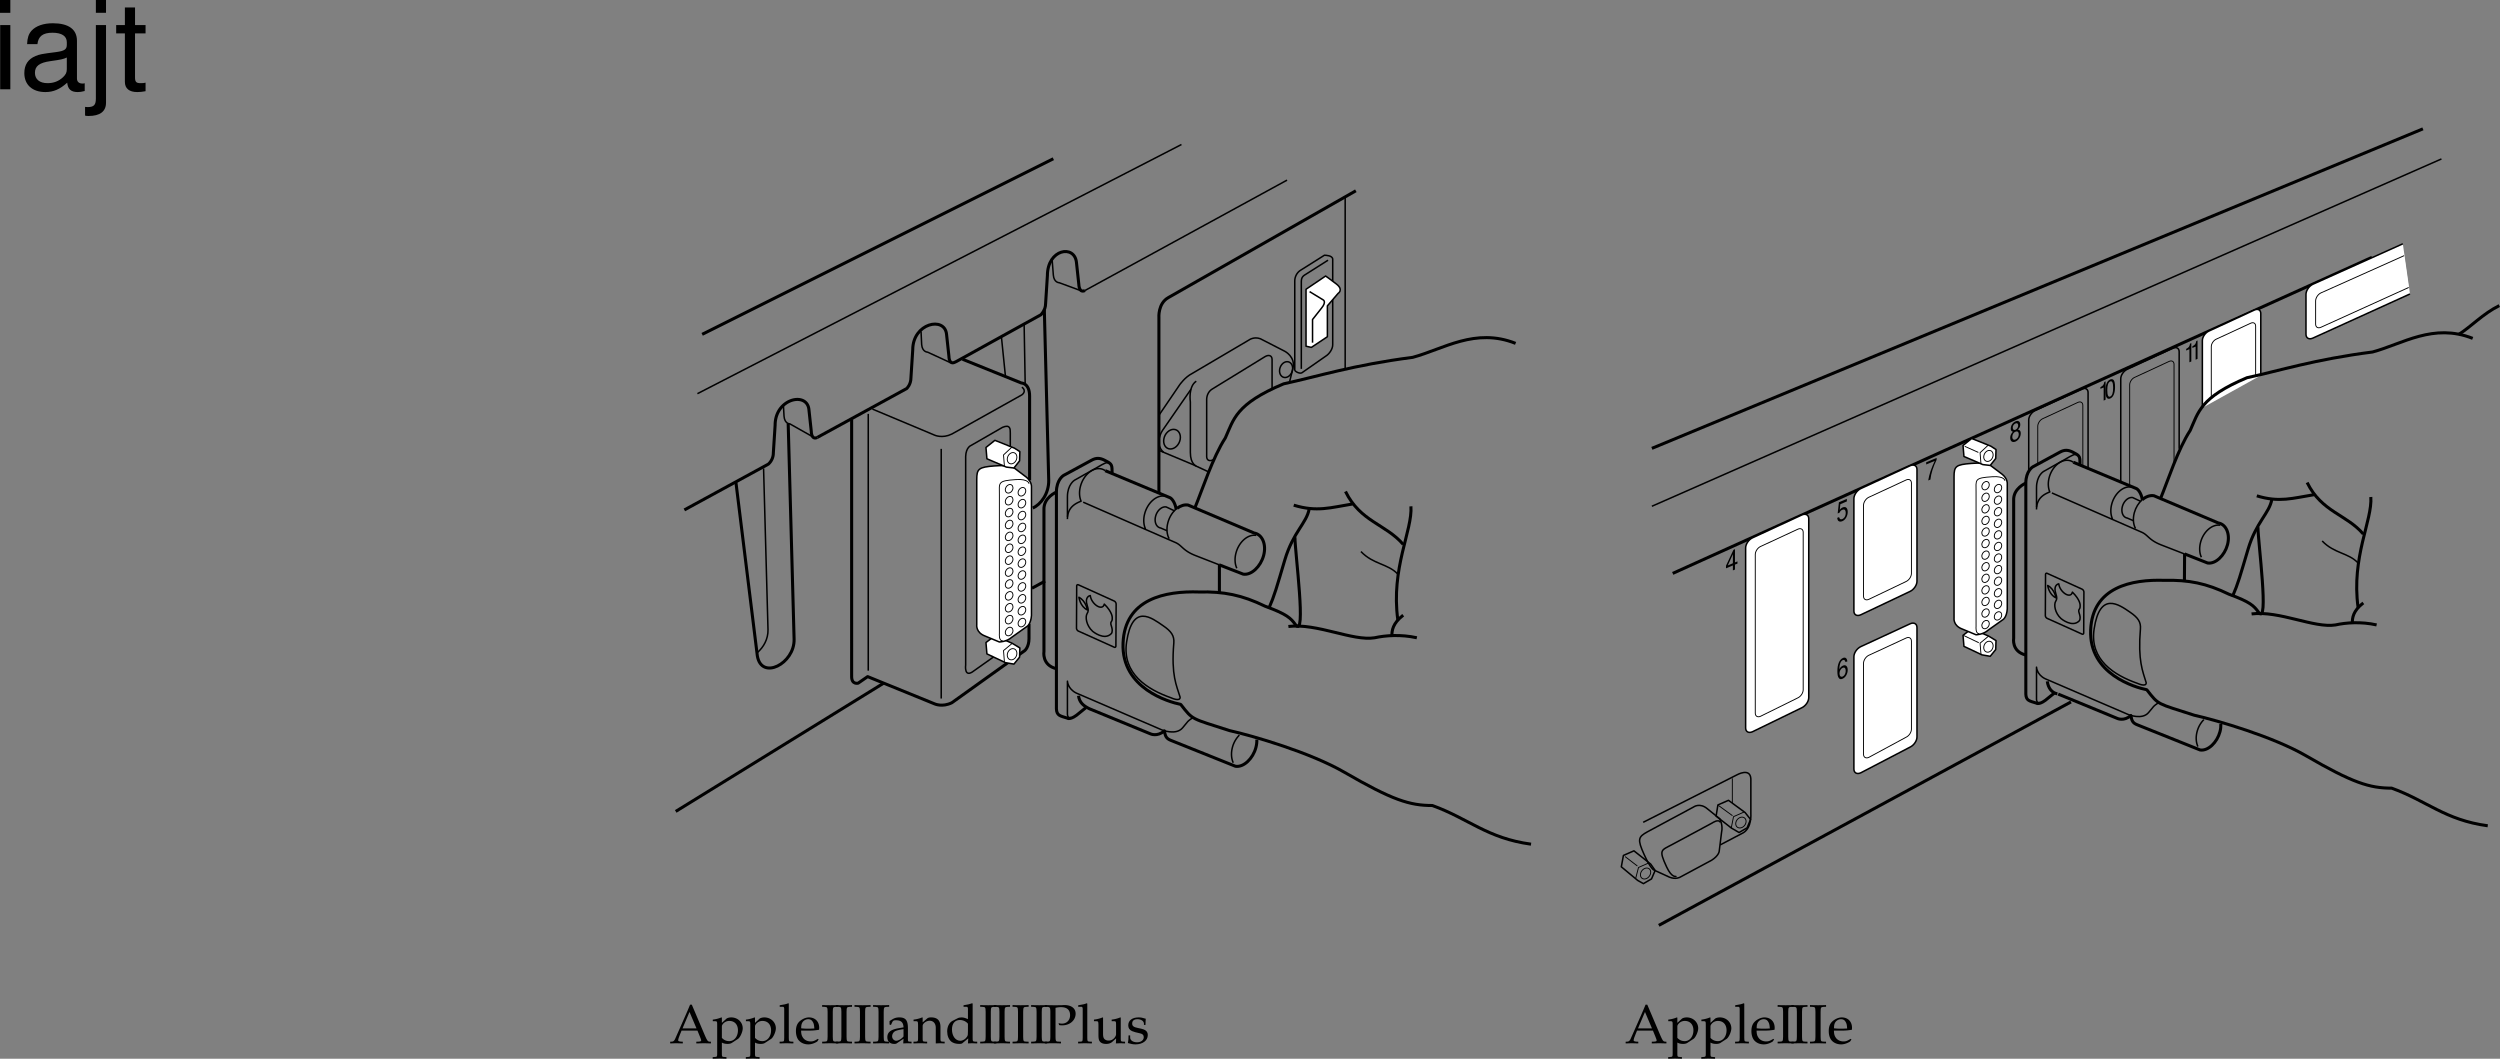 <svg xmlns="http://www.w3.org/2000/svg" xmlns:xlink="http://www.w3.org/1999/xlink" width="408.173" height="172.86"><rect width="100%" height="100%" fill="#808080" stroke="none"/><defs><path id="a" d="M1.219-1.328v.812l.343-.14v-.813l.407-.156v-.36l-.407.157v-2.156l-.25.109L.095-1.281v.422zm0-.36-.828.36.828-1.828zm0 0"/><path id="b" d="m1.703-3.953-1.297.562-.203 1.829.297-.125c.14-.282.266-.391.469-.47.344-.155.547.032.547.516 0 .454-.204.829-.547.985-.281.11-.453.015-.531-.313l-.313.125c.047.235.078.36.156.453.156.172.406.204.703.079.5-.22.86-.844.86-1.5 0-.657-.328-.938-.828-.735a1.182 1.182 0 0 0-.47.39l.095-.921 1.062-.453zm0 0"/><path id="c" d="M.875-2.5v2.14l.313-.14v-3l-.204.094c-.109.5-.171.594-.64.86v.265zm0 0"/><path id="d" d="M.938-3.39c-.235.093-.438.312-.563.562-.14.328-.234.75-.234 1.312C.14-.5.42-.062.937-.28c.5-.203.782-.875.782-1.86 0-.593-.078-.953-.235-1.156-.125-.14-.328-.187-.546-.094zm0 .328c.312-.126.468.203.468 1.015 0 .844-.156 1.328-.484 1.453C.609-.454.453-.813.453-1.64c0-.812.156-1.28.484-1.421zm0 0"/><path id="e" d="m1.86-3.89-1.704.718v.36l1.39-.579C.938-2.062.688-1.328.485-.203l.36-.14c.125-1.063.453-2.063 1.015-3.235zm0 0"/><path id="f" d="M1.39-2.25c.282-.328.376-.516.376-.828 0-.485-.329-.719-.782-.516A1.285 1.285 0 0 0 .22-2.438c0 .313.078.438.344.532-.282.312-.438.625-.438.984 0 .563.344.828.86.625.5-.219.859-.781.859-1.344 0-.359-.14-.562-.453-.609Zm-.406-1c.266-.125.438.016.438.344a.754.754 0 0 1-.438.672c-.265.109-.437-.032-.437-.344a.72.72 0 0 1 .437-.672zm0 1.344c.313-.14.532.031.532.406 0 .39-.204.719-.532.86C.672-.517.47-.704.47-1.048c0-.39.187-.734.515-.86zm0 0"/><path id="g" d="M.875-2.5v2.14l.313-.14v-3l-.204.094c-.109.5-.171.594-.64.86v.265zm0 0"/><path id="h" d="M1.797-3.172c-.078-.515-.344-.719-.734-.547-.266.11-.532.39-.672.75-.157.39-.235.813-.235 1.406 0 .563.063.875.219 1.094.125.219.36.266.625.14.5-.202.844-.812.844-1.437 0-.609-.328-.906-.782-.703-.25.11-.437.297-.593.594.015-.797.219-1.344.578-1.5.219-.094.375.031.437.328zm-.781 1.063c.312-.141.5.062.5.5 0 .406-.204.796-.5.921C.719-.563.5-.78.5-1.188c0-.406.219-.796.516-.921zm0 0"/><path id="i" d="M3.672-6.297H3.39c-.157.36-.297.703-.36.86-.14.312-.328.734-.469 1.078L.954-.72C.843-.453.672-.28.47-.266L.14-.25v.281C.75.016.937 0 1.109 0c.157 0 .438.016 1.094.031V-.25l-.328-.016c-.313-.03-.438-.093-.438-.234 0-.125.125-.5.313-.953l.25-.61h2.594l.422 1.032c.156.406.187.484.187.578 0 .11-.14.172-.375.187l-.422.016v.281C5.141.016 5.47 0 5.656 0c.203 0 .453.016 1.14.031V-.25L6.5-.266c-.234-.046-.328-.187-.656-.921ZM2.156-2.422l1.14-2.687 1.142 2.687zm0 0"/><path id="j" d="M.078 2.266v.265c.61-.015.875-.031 1.125-.031.234 0 .5.016 1.125.031v-.265l-.422-.032c-.312-.03-.328-.062-.328-.656V-.109c.281.156.563.218.953.218.281 0 .5-.062.64-.14l1.032-.672c.36-.235.781-1.156.781-1.735 0-1-.828-1.78-1.875-1.78-.328 0-.656.093-.796.218l-.735.672v-.86l-.078-.03a5.038 5.038 0 0 1-1.406.359v.265h.328c.375 0 .39.031.39.656v4.516c0 .594-.015.625-.328.656zm1.5-5.016c0-.125.047-.234.156-.375a1.312 1.312 0 0 1 1.079-.516c.843 0 1.39.594 1.39 1.532 0 1.015-.61 1.765-1.406 1.765-.5 0-.875-.172-1.219-.531zm0 0"/><path id="k" d="M.188-.25v.281C.813.016 1.078 0 1.313 0c.234 0 .5.016 1.125.031V-.25L2.03-.266c-.328-.046-.328-.062-.344-.656v-5.547L1.61-6.53c-.39.156-.687.218-1.406.328v.25H.72c.156 0 .219.11.219.375v4.656C.923-.327.923-.296.61-.265zm0 0"/><path id="l" d="m3.938-.625-.126-.094c-.562.344-.78.422-1.171.422-.579 0-1.063-.266-1.313-.703-.172-.281-.234-.547-.25-1.063h1.313c.64 0 1.062-.046 1.625-.14 0-.125.015-.203.015-.313 0-1.03-.672-1.703-1.687-1.703-.313 0-.703.11-1.078.328C.53-3.453.234-2.906.234-1.969c0 .563.141 1.047.375 1.39.36.485.954.766 1.641.766.344 0 .672-.078 1.031-.234.235-.11.438-.219.469-.281zm-.704-1.781c-.468.015-.671.031-1.015.031a9.74 9.74 0 0 1-1.125-.063c0-.421.031-.609.14-.859a1.12 1.12 0 0 1 1-.625c.313 0 .547.11.704.36.203.296.265.562.296 1.156zm0 0"/><path id="m" d="M2.828-5.953v-.281c-.531.03-.86.03-1.312.03-.454 0-.782 0-1.313-.03v.28l.422.016c.422.032.453.094.469.813v4.047c-.016.719-.047.797-.469.812L.203-.25v.281C.734.016 1.047 0 1.516 0c.468 0 .78.016 1.312.031V-.25l-.422-.016c-.422-.015-.453-.078-.469-.812v-4.047c.016-.719.047-.781.47-.813zm0 0"/><path id="n" d="M2.922-.734 2.875.03c.438-.014.578-.03.703-.03.11 0 .172 0 .469.016l.187.015V-.25l-.343-.016c-.235-.015-.25-.046-.25-.515v-1.656c0-1.313-.375-1.782-1.422-1.782-.406 0-.75.094-1.094.297l-.484.297v.578l.234.063L1-3.266c.188-.421.281-.484.688-.484.843 0 1.203.344 1.234 1.156l-.89.156C.796-2.203.281-1.78.281-.984c0 .687.421 1.093 1.14 1.093.172 0 .312-.03.375-.078zm0-.375c-.266.359-.828.703-1.188.703-.359 0-.671-.328-.671-.719a.98.98 0 0 1 .437-.813c.234-.14.734-.265 1.422-.359zm0 0"/><path id="o" d="M3.688.031C4.109.016 4.25 0 4.405 0c.125 0 .297.016.735.031V-.25l-.36-.016c-.312-.03-.328-.062-.328-.656v-1.734c0-1.047-.5-1.563-1.516-1.563-.328 0-.515.047-.703.219l-.687.594v-.781l-.078-.032a4.904 4.904 0 0 1-1.407.36v.265H.39c.375 0 .39.031.406.656v2.016c0 .594-.031.625-.344.656L.047-.25v.281C.625.016.875 0 1.172 0c.281 0 .531.016 1.11.031V-.25l-.407-.016c-.313-.03-.328-.062-.328-.656v-1.906c0-.406.594-.844 1.14-.844.61 0 1 .453 1 1.14zm0 0"/><path id="p" d="M3.703-3.938c-.5-.218-.75-.28-1.062-.28-.25 0-.47.046-.688.171l-.797.406c-.515.282-.843.938-.843 1.704 0 .718.25 1.312.671 1.671.329.25.75.375 1.329.375.187 0 .39-.03.437-.078l1-.828-.047.828C4.11.016 4.266 0 4.391 0c.078 0 .203 0 .39.016.063 0 .235 0 .438.015V-.25l-.422-.016c-.313-.046-.328-.062-.328-.656v-5.547L4.39-6.53c-.407.156-.704.218-1.407.328v.25h.5c.157 0 .22.11.22.375zm0 1.954c0 .578-.015.671-.125.875-.25.421-.703.703-1.125.703-.781 0-1.36-.766-1.36-1.844 0-.969.485-1.547 1.298-1.547.343 0 .703.11 1.015.328.188.125.297.25.297.313zm0 0"/><path id="q" d="M1.938-5.781c.328-.078.578-.11.89-.11.985 0 1.485.454 1.485 1.313 0 .812-.547 1.375-1.329 1.375a1.44 1.44 0 0 1-.546-.094l.078.328c.218.047.343.047.53.047 1.235 0 2.173-.828 2.173-1.906 0-.875-.703-1.406-1.844-1.406-.047 0-.14 0-.25.015-.453.016-1 .016-1.281.016-.282 0-.75 0-1.64-.031v.28l.405.016c.422.047.47.125.485.813v4.047c-.016.719-.047.797-.469.812L.203-.25v.281C.734.016 1.047 0 1.516 0c.468 0 .78.016 1.312.031V-.25l-.422-.016c-.422-.015-.453-.078-.469-.812Zm0 0"/><path id="r" d="m4.531-4.188-.078-.03a5.038 5.038 0 0 1-1.406.359v.265h.328c.375 0 .39.031.39.656v1.47c0 .187-.124.437-.328.655-.25.25-.546.375-.89.375-.313 0-.563-.109-.703-.28-.14-.141-.203-.423-.203-.813v-2.657l-.079-.03a4.904 4.904 0 0 1-1.406.359v.265H.5c.36 0 .375.031.39.656v1.5c0 .641.047.922.22 1.141.202.266.53.406 1.046.406.422 0 .766-.125 1.016-.359l.594-.547c0 .266 0 .422-.032.828.454-.015.61-.031.75-.031.125 0 .297.016.75.031V-.25L4.86-.266c-.312-.03-.328-.062-.328-.656zm0 0"/><path id="s" d="M.375-1.281c0 .61-.031.89-.11 1.25.485.14.829.218 1.235.218 1.188 0 2.016-.625 2.016-1.515 0-.297-.079-.484-.25-.672-.235-.219-.516-.328-1.329-.484C1.204-2.625.97-2.813.97-3.22c0-.453.297-.703.86-.703.609 0 1.062.313 1.062.735v.203h.25c.015-.516.015-.735.046-1.016-.484-.156-.796-.219-1.171-.219-1.047 0-1.688.5-1.688 1.297 0 .453.203.735.61.938.25.109.734.25 1.343.375.406.093.578.28.578.625 0 .484-.453.828-1.093.828C1.109-.156.64-.47.64-.922v-.36Zm0 0"/><path id="t" d="M3-10.484H1.344V0H3Zm0-4.094H1.312v2.094H3Zm0 0"/><path id="u" d="M10.703-.984c-.187.046-.265.046-.36.046-.577 0-.905-.296-.905-.828v-6.156c0-1.86-1.36-2.86-3.938-2.86-1.547 0-2.766.438-3.484 1.22-.47.546-.672 1.14-.72 2.187h1.688c.141-1.281.891-1.86 2.454-1.86 1.515 0 2.343.547 2.343 1.547v.454c-.015.718-.375.968-1.734 1.156-2.36.297-2.734.375-3.36.64C1.454-4.921.845-4 .845-2.64.844-.734 2.156.453 4.28.453 5.594.453 6.656 0 7.844-1.078 7.954 0 8.484.453 9.562.453c.36 0 .579-.031 1.141-.172zM7.781-3.297c0 .563-.156.89-.656 1.36-.688.625-1.5.937-2.484.937-1.297 0-2.063-.625-2.063-1.688 0-1.093.719-1.656 2.516-1.906 1.781-.25 2.125-.328 2.687-.593zm0 0"/><path id="v" d="M1.406-10.484v12c0 1.046-.328 1.39-1.36 1.39-.124 0-.187 0-.405-.031v1.422c.203.047.296.062.562.062 1.875 0 2.86-.734 2.86-2.171v-12.672zm1.657-4.094H1.405v2.094h1.657Zm0 0"/><path id="w" d="M5.078-10.484H3.36v-2.875H1.703v2.875H.281v1.359h1.422v7.922c0 1.078.719 1.656 2.016 1.656.437 0 .797-.031 1.36-.14v-1.391C4.843-1.016 4.624-1 4.28-1c-.718 0-.922-.203-.922-.938v-7.187h1.72zm0 0"/></defs><path fill="#fff" d="m320.652 105.528-.152-1.8 1.414-1.087 2.777 1.219 1.196.726-.047 1.465-.899 1.102-1.347-.235-2.942-1.39"/><path fill="none" stroke="#000" stroke-linejoin="round" stroke-width=".25" d="m320.652 105.528-.152-1.8 1.414-1.087 2.777 1.219 1.196.726-.047 1.465-.899 1.102-1.347-.235zm0 0"/><path fill="none" stroke="#000" stroke-linejoin="round" stroke-width=".5" d="m269.7 73.204 125.886-52.168"/><path fill="none" stroke="#000" stroke-linejoin="round" stroke-width=".25" d="M269.7 82.657 398.612 25.95"/><path fill="none" stroke="#000" stroke-linejoin="round" stroke-width=".5" d="M273.102 93.618 387.27 42.016m-47.68 33.93v-.52c0-.992-.172-1.093-1.18-1.61-.719-.362-1.324-.421-2.082 0l-4.441 2.411s-1.133.664-1.133 2.648v34.45c.047 1.086.59 1.11 1.7 1.465 0 0 .519.449 1.983-.852l.993-.805"/><path fill="none" stroke="#000" stroke-linejoin="round" stroke-width=".25" d="M338.95 74.215c-.313-.062-.614.137-.966.313l-4.347 2.457s-1.137.66-1.137 2.644v3.168m.543 31.899c-.613.164-.543-.617-.543-.617v-5.149s.047 1.227 1.418 1.89l13.61 5.86s2.222.899 3.261-.332c1.04-1.226.664-.945 1.61-1.605"/><path fill="none" stroke="#000" stroke-linejoin="round" stroke-width=".5" d="M349.773 81.614c-.082-.742-.492-1.563-.93-1.828l-10.34-4.317"/><path fill="none" stroke="#000" stroke-linejoin="round" stroke-width=".25" d="M338.504 75.47a1.736 1.736 0 0 0-.727-.298c-1.304-.214-2.742 1.036-3.207 2.79-.23.874-.175 1.71.098 2.355-.8.332-2.168.922-2.168 2.86m15.484-3.657c-1.304-.215-2.738 1.031-3.203 2.785-.242.914-.176 1.785.13 2.438m4.639-2.868-1.347-.636c-.687-.114-1.441.543-1.687 1.469-.243.921.113 1.761.8 1.875l1.016.437m14.16.734c-1.305-.21-2.742 1.036-3.207 2.79-.238.914-.172 1.785.133 2.437m-24.41-10.5 14.695 6.426c1.04.472 1.133 1.277 3.211 2.082l3.793 1.476"/><path fill="none" stroke="#000" stroke-linejoin="round" stroke-width=".5" d="m356.676 90.438 3.754 1.48c1.304.211 2.785-1.226 3.25-2.976.468-1.754-.215-3.352-1.52-3.563l-10.492-4.441c-.652-.11-1.336.152-1.914.656"/><path fill="none" stroke="#000" stroke-linejoin="round" stroke-width=".25" d="M349.754 81.594c-.582.504-1.055 1.254-1.29 2.133-.257.973-.163 1.898.2 2.566"/><path fill="none" stroke="#000" stroke-linejoin="round" stroke-width=".5" d="M334.262 111.243c.129 1.07.738 1.886 1.644 2.035m26.688 4.922c.02.402-.024.828-.14 1.265-.466 1.754-1.946 3.192-3.25 2.98l-10.259-4.112c-.707-.282-.898-.614-1.039-1.512-1.133.992-2.222.472-2.222.472l-9.637-3.968"/><path fill="none" stroke="#000" stroke-linejoin="round" stroke-width=".25" d="M359.824 117.489a4.4 4.4 0 0 0-1.105 1.96c-.242.915-.172 1.782.133 2.438"/><path fill="none" stroke="#000" stroke-linejoin="round" stroke-width=".5" d="m356.676 90.438-.028 4.504"/><path fill="none" stroke="#000" stroke-linejoin="round" stroke-miterlimit="10" stroke-width=".25" d="M335.676 97.61s-.211-1.41-1.348-2.02c0 0 .18 1.47 1.348 2.02zm0 0"/><path fill="none" stroke="#000" stroke-linejoin="round" stroke-width=".25" d="M338.36 96.68c1.324 1.29 1.261 2.153 1.261 2.153.031.46-.121.597-.121.597-.219.309-.059.54.059 1 .168.649-.07.922-.07.922-1.137 1.195-2.981-.352-2.981-.352-1.016-.921-1.207-2.304-.875-2.832.219-.343.234-.601.015-1.257-.476-1.453.485-1.59.485-1.59.156 1.363 1.937 2.55 2.226 1.36zm0 0"/><path fill="none" stroke="#000" stroke-width=".25" d="M333.941 100.493a.555.555 0 0 0 .286.465l5.687 2.562c.16.082.29-.004.29-.187l.034-6.653a.575.575 0 0 0-.285-.48l-5.691-2.578c-.16-.079-.29.003-.29.183zm0 0"/><path fill="none" stroke="#000" stroke-linejoin="round" stroke-width=".5" d="M330.754 78.875s-2.082.852-1.984 2.836v22.493s-.38 2.175 1.984 2.742"/><path fill="#fff" d="M319.035 77.836v23.059s-.191 1.23 1.32 1.797l2.27.945s1.133 0 1.984-.758l2.457-1.746s.567-.379.66-1.703V78.922s.051-.757-.8-1.464l-2.13-1.606s-.374-.379-2.929-.191c-2.55.191-2.832.472-2.832 2.175"/><path fill="none" stroke="#000" stroke-linejoin="round" stroke-width=".25" d="M319.035 77.836v23.059s-.191 1.23 1.32 1.797l2.27.945s1.133 0 1.984-.758l2.457-1.746s.567-.379.66-1.703V78.922s.051-.757-.8-1.464l-2.13-1.606s-.374-.379-2.929-.191c-2.55.191-2.832.472-2.832 2.175zm0 0"/><path fill="none" stroke="#000" stroke-linejoin="round" stroke-width=".15" d="M327.34 78.497s-.016-.79-2.05-.66c-3.017.187-2.661.472-2.661 2.456v22.02s-.133 1.184.531 1.137"/><path fill="none" stroke="#000" stroke-linejoin="round" stroke-width=".15" d="M323.977 79.973c.316.047.664-.223.777-.594.113-.375-.05-.714-.367-.757-.317-.047-.664.218-.778.593-.113.371.051.711.368.758zm0 1.891c.316.043.664-.223.777-.594.113-.375-.05-.715-.367-.762-.317-.043-.664.223-.778.598-.113.371.051.71.368.758zm0 1.89c.316.043.664-.222.777-.593.113-.375-.05-.715-.367-.762-.317-.043-.664.223-.778.594-.113.375.051.715.368.761zm0 1.891c.316.043.664-.223.777-.598.113-.37-.05-.71-.367-.757-.317-.043-.664.222-.778.593-.113.375.051.715.368.762zm0 1.887c.316.047.664-.219.777-.59.113-.375-.05-.715-.367-.762-.317-.047-.664.223-.778.594-.113.375.051.715.368.758zm0 1.89c.316.047.664-.218.777-.593.113-.371-.05-.711-.367-.758-.317-.043-.664.219-.778.594-.113.375.051.714.368.757zm0 1.891c.316.047.664-.219.777-.594.113-.37-.05-.71-.367-.758-.317-.046-.664.22-.778.594-.113.375.051.715.368.758zm0 1.891c.316.046.664-.22.777-.594.113-.371-.05-.711-.367-.758-.317-.047-.664.219-.778.594-.113.375.051.715.368.758zm0 1.89c.316.047.664-.219.777-.594.113-.375-.05-.714-.367-.757-.317-.047-.664.218-.778.593-.113.372.051.711.368.758zm0 1.891c.316.047.664-.223.777-.594.113-.375-.05-.715-.367-.758-.317-.047-.664.22-.778.594-.113.371.051.711.368.758zm0 1.89c.316.043.664-.218.777-.593.113-.375-.05-.715-.367-.758-.317-.047-.664.219-.778.594-.113.37.051.71.368.757zm0 1.891c.316.047.664-.223.777-.594.113-.375-.05-.714-.367-.761-.317-.043-.664.222-.778.593-.113.375.051.715.368.762zm0 1.891c.316.043.664-.223.777-.594.113-.375-.05-.715-.367-.762-.317-.043-.664.223-.778.598-.113.371.051.71.368.758zm2.035-22.211c.316.043.664-.219.773-.594.113-.375-.05-.715-.367-.762-.316-.043-.664.223-.777.598-.114.371.054.71.37.758zm0 1.89c.316.043.664-.222.773-.593.113-.375-.05-.715-.367-.758-.316-.047-.664.219-.777.594-.114.37.054.71.37.757zm0 1.891c.316.043.664-.223.773-.594.113-.375-.05-.715-.367-.761-.316-.043-.664.222-.777.593-.114.375.054.715.37.762zm0 1.891c.316.043.664-.223.773-.594.113-.375-.05-.715-.367-.762-.316-.043-.664.223-.777.594-.114.375.054.715.37.762zm0 1.886c.316.047.664-.218.773-.593.113-.371-.05-.711-.367-.758-.316-.043-.664.222-.777.594-.114.375.054.714.37.757zm0 1.891c.316.047.664-.219.773-.594.113-.37-.05-.71-.367-.758-.316-.046-.664.22-.777.594-.114.375.054.715.37.758zm0 1.891c.316.047.664-.22.773-.594.113-.371-.05-.711-.367-.758-.316-.047-.664.219-.777.594-.114.375.054.715.37.758zm0 1.89c.316.047.664-.218.773-.593.113-.375-.05-.711-.367-.758-.316-.047-.664.218-.777.593-.114.375.054.711.37.758zm0 1.891c.316.047.664-.219.773-.594.113-.37-.05-.715-.367-.758-.316-.047-.664.22-.777.594-.114.371.054.715.37.758zm0 1.891c.316.046.664-.22.773-.594.113-.375-.05-.715-.367-.758-.316-.047-.664.219-.777.594-.114.37.054.71.37.758zm0 1.89c.316.047.664-.223.773-.594.113-.375-.05-.714-.367-.757-.316-.047-.664.218-.777.593-.114.371.054.711.37.758zm0 1.891c.316.043.664-.223.773-.594.113-.375-.05-.715-.367-.762-.316-.043-.664.223-.777.598-.114.371.054.71.37.758zm0 0"/><path fill="#fff" d="m320.652 74.528-.152-1.797 1.414-1.137 3.11 1.242.863.559-.047 1.465-.899 1.133-1.207-.14-3.082-1.325"/><path fill="none" stroke="#000" stroke-linejoin="round" stroke-width=".25" d="m320.652 74.528-.152-1.797 1.414-1.137 3.11 1.242.863.559-.047 1.465-.899 1.133-1.207-.14zm0 0"/><path fill="none" stroke="#000" stroke-linejoin="round" stroke-width=".15" d="M324.488 106.481c.41.027.817-.352.91-.844.09-.492-.175-.914-.586-.941-.414-.027-.82.351-.91.844-.09.492.172.914.586.941zm0 0"/><path fill="none" stroke="#000" stroke-linejoin="round" stroke-width=".15" d="m323.43 106.801-.145-1.793 1.395-1.156"/><path fill="#fff" stroke="#000" stroke-linejoin="round" stroke-width=".15" d="m320.594 103.754 2.48 1.184"/><path fill="none" stroke="#000" stroke-linejoin="round" stroke-width=".15" d="M324.488 75.336c.41.012.817-.378.91-.875.09-.496-.175-.91-.586-.921-.414-.012-.82.382-.91.878-.09.497.172.907.586.918zm0 0"/><path fill="none" stroke="#000" stroke-linejoin="round" stroke-width=".15" d="m323.43 75.708-.145-1.793 1.324-1.23"/><path fill="#fff" stroke="#000" stroke-linejoin="round" stroke-width=".15" d="m320.781 72.872 2.223.996"/><path fill="#fff" d="M311.852 96.56c.625-.294 1.132-1.036 1.132-1.661V76.657c0-.625-.507-.899-1.132-.61l-8.036 3.723c-.625.29-1.132 1.031-1.132 1.656v18.336c0 .625.507.899 1.132.61l8.036-3.813"/><path fill="none" stroke="#000" stroke-linejoin="round" stroke-width=".25" d="M311.852 96.56c.625-.294 1.132-1.036 1.132-1.661V76.657c0-.625-.507-.899-1.132-.61l-8.036 3.723c-.625.29-1.132 1.031-1.132 1.656v18.336c0 .625.507.899 1.132.61zm0 0"/><path fill="#fff" d="M311.215 94.938c.476-.219.863-.809.863-1.316V78.883c0-.507-.387-.738-.863-.52l-6.098 2.825c-.476.223-.863.809-.863 1.316v14.832c0 .508.387.739.863.52l6.098-2.918"/><path fill="none" stroke="#000" stroke-linejoin="round" stroke-width=".15" d="M311.215 94.938c.476-.219.863-.809.863-1.316V78.883c0-.508-.387-.738-.863-.52l-6.098 2.825c-.476.223-.863.809-.863 1.316v14.832c0 .508.387.739.863.52zm0 0"/><path fill="#fff" d="M311.852 121.981c.625-.29 1.132-1.031 1.132-1.66v-17.863c0-.625-.507-.899-1.132-.606l-8.036 3.719c-.625.289-1.132 1.031-1.132 1.656v18.336c0 .629.507.898 1.132.61l8.036-4.192"/><path fill="none" stroke="#000" stroke-linejoin="round" stroke-width=".25" d="M311.852 121.981c.625-.29 1.132-1.031 1.132-1.66v-17.863c0-.625-.507-.899-1.132-.606l-8.036 3.719c-.625.289-1.132 1.031-1.132 1.656v18.336c0 .629.507.898 1.132.61zm0 0"/><path fill="#fff" d="M311.215 120.36c.476-.219.863-.809.863-1.317v-14.355c0-.508-.387-.742-.863-.52l-6.098 2.82c-.476.223-.863.813-.863 1.317v14.832c0 .508.387.742.863.52l6.098-3.297"/><path fill="none" stroke="#000" stroke-linejoin="round" stroke-width=".15" d="M311.215 120.36c.476-.219.863-.809.863-1.317v-14.355c0-.508-.387-.742-.863-.52l-6.098 2.82c-.476.223-.863.813-.863 1.317v14.832c0 .508.387.742.863.52zm0 0"/><path fill="#fff" d="M294.176 115.555c.629-.293 1.136-1.035 1.136-1.66V84.692c0-.625-.507-.899-1.136-.61l-8.031 3.72c-.63.288-1.137 1.03-1.137 1.66v29.39c0 .629.508.902 1.137.61l8.03-3.907"/><path fill="none" stroke="#000" stroke-linejoin="round" stroke-width=".25" d="M294.176 115.555c.629-.293 1.136-1.035 1.136-1.66V84.692c0-.625-.507-.899-1.136-.61l-8.031 3.72c-.63.288-1.137 1.03-1.137 1.66v29.39c0 .629.508.902 1.137.61zm0 0"/><path fill="#fff" d="M293.543 113.934c.477-.219.863-.808.863-1.316v-25.7c0-.507-.386-.742-.863-.52l-6.098 2.825c-.476.219-.863.809-.863 1.317v25.886c0 .508.387.742.863.52l6.098-3.012"/><path fill="none" stroke="#000" stroke-linejoin="round" stroke-width=".15" d="M293.543 113.934c.477-.219.863-.809.863-1.316v-25.7c0-.507-.386-.742-.863-.52l-6.098 2.825c-.476.219-.863.809-.863 1.317v25.886c0 .508.387.742.863.52zm0 0"/><path fill="none" stroke="#000" stroke-linejoin="round" stroke-width=".25" d="M340.918 76.372V64.09c0-.586-.48-.843-1.07-.57l-7.555 3.5c-.59.27-1.066.969-1.066 1.559v8.214"/><path fill="none" stroke="#000" stroke-linejoin="round" stroke-width=".15" d="M340.063 75.993v-9.805c0-.477-.36-.695-.81-.488l-5.737 2.656c-.45.207-.813.762-.813 1.238v6.114"/><path fill="none" stroke="#000" stroke-linejoin="round" stroke-width=".25" d="M355.79 73.266V57.422c0-.578-.47-.832-1.048-.562l-7.441 3.441c-.578.27-1.047.957-1.047 1.535V78.72"/><path fill="none" stroke="#000" stroke-linejoin="round" stroke-width=".15" d="M354.953 75.579V59.485c0-.469-.36-.684-.797-.48l-5.648 2.613c-.442.203-.797.75-.797 1.218V79.31"/><path fill="#fff" stroke="#000" stroke-linejoin="round" stroke-width=".25" d="M369.117 61.297V51.184c0-.578-.469-.832-1.05-.562l-7.438 3.441c-.582.27-1.05.957-1.05 1.54v10.983"/><path fill="#fff" stroke="#000" stroke-linejoin="round" stroke-width=".15" d="M368.277 61.485v-8.238c0-.47-.355-.684-.797-.48l-5.648 2.612c-.441.204-.797.75-.797 1.22v8.288"/><path fill="#fff" stroke="#000" stroke-linejoin="round" stroke-width=".5" d="m270.832 151.083 67.293-36.48"/><path fill="#fff" stroke="#000" stroke-linejoin="round" stroke-width=".25" d="m392.309 39.805-14.68 6.602c-.625.289-1.133 1.031-1.133 1.656v6.523c0 .625.508.899 1.133.61l15.848-7.203"/><path fill="#fff" stroke="#000" stroke-linejoin="round" stroke-width=".15" d="m392.523 41.739-13.593 6.086c-.477.222-.86.812-.86 1.316v3.777c0 .504.383.739.86.52l14.34-6.504"/><path fill="none" stroke="#000" stroke-linejoin="round" stroke-width=".25" d="m282.207 130.668-1.727.75-.293 1.832 2.489 1.942 1.258.73 1.316-.765.562-1.367-.878-1.118zm0 0"/><path fill="none" stroke="#000" stroke-linejoin="round" stroke-width=".25" d="m269 135.797 7.5-4.035s1.035-.781 2.3.32l1.99 1.61s.558 1.039.288 2.191l-.387 3.114s-.062.707-1.23 1.449l-5.164 2.773s-.668.418-1.738-.011l-2.52-1.153s-.535-.156-1.625-2.586c-1.09-2.43-.969-2.828.586-3.672zm0 0"/><path fill="none" stroke="#000" stroke-linejoin="round" stroke-width=".25" d="M273.719 143.075s-.735.375-1.621-1.551c-1.32-2.852-.883-2.668.933-3.649l6.547-3.523s1.016-.707 1.3-.074m-14.105 4.637-1.718.75-.344 1.859 2.68 2.226.933.52 1.317-.77.597-1.382-.726-1.035zm0 0"/><path fill="none" stroke="#000" stroke-linejoin="round" stroke-width=".15" d="M284.973 133.708c.23.363.086.921-.32 1.25-.407.324-.923.292-1.153-.07-.227-.364-.086-.927.32-1.25.407-.325.922-.298 1.153.07zm0 0"/><path fill="none" stroke="#000" stroke-linejoin="round" stroke-width=".15" d="m284.746 132.579-1.715.757-.37 1.852m-2.111-3.695 2.31 1.683m-13.446 8.848c.215.375.055.941-.355 1.27-.407.324-.914.289-1.13-.083-.214-.37-.058-.937.352-1.265.41-.328.918-.293 1.133.078zm0 0"/><path fill="none" stroke="#000" stroke-linejoin="round" stroke-width=".15" d="m269.23 140.872-1.714.761-.47 1.817m-1.722-3.598 2.008 1.543"/><path fill="none" stroke="#000" stroke-linejoin="round" stroke-width=".25" d="m268.281 134.258 15.309-7.75s2.176-1.226 2.27.66v5.672s.187 2.27-1.227 3.121l-3.781 1.985"/><path fill="none" stroke="#000" stroke-linejoin="round" stroke-width=".15" d="M282.836 127.075v4.066"/><path fill="none" stroke="#000" stroke-linejoin="round" stroke-width=".5" d="M403.715 55.247c-6.426-2.551-11.434.898-16.348 2.222-9.547 1.227-15.219 3.07-20.512 4.203-7.656 3.215-7.937 5.672-9.261 8.602-1.985 3.023-3.684 8.316-4.82 11.059"/><path fill="none" stroke="#000" stroke-linejoin="round" stroke-width=".5" d="M401.45 54.586c1.984-1.23 3.945-3.378 6.613-4.691m-39.598 31.059c3.683 1.132 5.86.379 9.355-.188"/><path fill="none" stroke="#000" stroke-linejoin="round" stroke-width=".5" d="M376.684 78.782c2.363 4.82 6.43 5.195 9.168 8.41"/><path fill="none" stroke="#000" stroke-linejoin="round" stroke-width=".5" d="M387.082 81.145c.285 3.777-3.215 9.828-2.078 18.05"/><path fill="none" stroke="#000" stroke-linejoin="round" stroke-width=".25" d="M385.004 91.918c-1.61-1.703-3.875-1.511-5.863-3.593"/><path fill="none" stroke="#000" stroke-linejoin="round" stroke-width=".5" d="M368.652 86.06c0 2.358 1.875 16.343.094 13.89-.754-1.04-1.332-1.657-4.82-2.93-3.684-1.793-6.617-2.363-10.492-2.266-5.387-.191-11.817 1.075-12.094 8.125-.285 7.184 7.277 9.36 9.164 9.735 1.988 2.554 1.61 2.176 7.75 4.16 3.781.851 12.855 3.496 18.242 6.617 7.656 4.442 10.395 5.29 13.988 5.29 5.766 2.081 8.696 5.198 15.688 6.144"/><path fill="none" stroke="#000" stroke-linejoin="round" stroke-width=".5" d="M370.922 81.52c-.379 2.27-2.555 3.688-3.875 8.129-1.324 4.441-1.61 5.578-2.555 7.75m19.567 4.348c0-.852.093-1.985 1.793-3.309"/><path fill="none" stroke="#000" stroke-linejoin="round" stroke-width=".5" d="M367.613 100.235c4.535-.567 10.207 2.363 13.703 1.797 1.7-.38 4.16-.57 6.711 0"/><path fill="none" stroke="#000" stroke-linejoin="round" stroke-width=".25" d="M350.41 111.481c-.566-1.89-1.379-3.594-.945-8.793.094-1.137-.39-1.848-1.7-2.742-1.796-1.23-4.913-3.492-5.859 2.746-.765 5.05 3.309 7.562 7.086 8.883 0 0 1.418.664 1.418-.094zm0 0"/><path fill="none" stroke="#000" stroke-linejoin="round" stroke-width=".5" d="M168.004 101.852v2.418c0 1.355-.676 1.938-.676 1.938l-11.914 8.523c-1.55.773-2.809.195-2.809.195l-10.945-4.457-1.547 1.067s-1.066.289-1.066-1.067V68.438"/><path fill="#fff" d="m161.133 106.758-.156-1.851 1.457-1.117 2.851 1.253 1.227.747-.047 1.503-.922 1.133-1.387-.238-3.023-1.43"/><path fill="none" stroke="#000" stroke-linejoin="round" stroke-width=".25" d="m161.133 106.758-.156-1.851 1.457-1.117 2.851 1.253 1.227.747-.047 1.503-.922 1.133-1.387-.238zm0 0"/><path fill="none" stroke="#000" stroke-linejoin="round" stroke-width=".5" d="M181.563 77.329v-.536c0-1.015-.176-1.12-1.215-1.648-.735-.375-1.36-.437-2.137 0l-4.563 2.477s-1.168.68-1.168 2.718v35.395c.051 1.117.61 1.14 1.75 1.504 0 0 .532.465 2.04-.871l1.02-.828"/><path fill="none" stroke="#000" stroke-linejoin="round" stroke-width=".25" d="M180.902 75.555c-.32-.066-.629.137-.992.317l-4.465 2.527s-1.168.68-1.168 2.719v3.254m.559 32.773c-.629.168-.559-.633-.559-.633v-5.293s.051 1.262 1.457 1.942l13.985 6.02s2.281.925 3.351-.337c1.067-1.261.68-.972 1.649-1.652"/><path fill="none" stroke="#000" stroke-linejoin="round" stroke-width=".5" d="M192.023 83.153c-.082-.762-.507-1.602-.953-1.875l-10.625-4.434"/><path fill="none" stroke="#000" stroke-linejoin="round" stroke-width=".25" d="M180.445 76.844a1.734 1.734 0 0 0-.746-.308c-1.34-.223-2.816 1.062-3.293 2.863-.238.902-.183 1.762.102 2.426-.828.34-2.23.945-2.23 2.933M190.184 81c-1.34-.218-2.813 1.063-3.29 2.868-.25.937-.18 1.828.137 2.5m4.766-2.946-1.387-.652c-.703-.117-1.48.559-1.73 1.508-.254.95.117 1.808.82 1.926l1.043.449m14.551.757c-1.344-.218-2.817 1.063-3.293 2.868-.25.933-.18 1.828.133 2.5m-25.082-10.789 15.101 6.605c1.067.485 1.164 1.313 3.3 2.137l3.786 1.477"/><path fill="none" stroke="#000" stroke-linejoin="round" stroke-width=".5" d="m199.04 92.208 3.933 1.53c1.343.223 2.863-1.253 3.343-3.058.477-1.8-.222-3.441-1.562-3.656l-10.781-4.566c-.61-.098-1.246.113-1.801.539"/><path fill="none" stroke="#000" stroke-linejoin="round" stroke-width=".25" d="M192.172 82.997c-.672.511-1.23 1.343-1.492 2.328-.266 1-.168 1.953.203 2.636"/><path fill="none" stroke="#000" stroke-linejoin="round" stroke-width=".5" d="M205.2 120.747c.019.41-.028.851-.15 1.3-.476 1.801-2 3.278-3.34 3.059l-10.534-4.223c-.73-.293-.922-.633-1.07-1.554-1.165 1.02-2.282.484-2.282.484l-9.976-4.102c-.93-.464-1.625-1.015-1.758-2.113"/><path fill="none" stroke="#000" stroke-linejoin="round" stroke-width=".25" d="M202.352 120.016a4.512 4.512 0 0 0-1.137 2.012c-.246.941-.176 1.832.137 2.504"/><path fill="none" stroke="#000" stroke-linejoin="round" stroke-width=".5" d="M199.09 92.188v4.66"/><path fill="none" stroke="#000" stroke-linejoin="round" stroke-miterlimit="10" stroke-width=".25" d="M177.543 99.59s-.219-1.453-1.387-2.074c0 0 .184 1.508 1.387 2.074zm0 0"/><path fill="none" stroke="#000" stroke-linejoin="round" stroke-width=".25" d="M180.297 98.633c1.36 1.325 1.297 2.215 1.297 2.215.035.469-.125.613-.125.613-.227.317-.059.551.062 1.024.172.668-.074.95-.074.95-1.168 1.226-3.062-.36-3.062-.36-1.047-.95-1.239-2.367-.899-2.91.223-.352.238-.622.016-1.293-.489-1.493.496-1.637.496-1.637.16 1.402 1.992 2.625 2.289 1.398zm0 0"/><path fill="none" stroke="#000" stroke-width=".25" d="M175.758 102.551a.574.574 0 0 0 .293.48l5.844 2.63c.164.082.296-.004.296-.192l.04-6.836a.601.601 0 0 0-.297-.492l-5.844-2.648c-.164-.078-.297.004-.3.187zm0 0"/><path fill="none" stroke="#000" stroke-linejoin="round" stroke-width=".5" d="M172.48 80.34s-2.136.871-2.035 2.914v23.11s-.39 2.234 2.035 2.816"/><path fill="#fff" d="M159.473 78.301v23.696s-.196 1.261 1.359 1.847l2.328.969s1.168 0 2.043-.777l2.524-1.797s.582-.387.68-1.746V79.418s.046-.773-.825-1.503l-2.187-1.653s-.387-.386-3.008-.191c-2.621.191-2.914.484-2.914 2.23"/><path fill="none" stroke="#000" stroke-linejoin="round" stroke-width=".25" d="M159.473 78.301v23.696s-.196 1.261 1.359 1.847l2.328.969s1.168 0 2.043-.777l2.524-1.797s.582-.387.68-1.746V79.418s.046-.773-.825-1.503l-2.187-1.653s-.387-.387-3.008-.191c-2.621.191-2.914.484-2.914 2.23zm0 0"/><path fill="none" stroke="#000" stroke-linejoin="round" stroke-width=".15" d="M168.008 78.985s-.02-.813-2.11-.684c-3.097.196-2.73.489-2.73 2.528v22.625s-.137 1.214.547 1.164"/><path fill="none" stroke="#000" stroke-linejoin="round" stroke-width=".15" d="M164.555 80.5c.324.047.68-.226.797-.613.113-.383-.055-.73-.38-.777-.324-.047-.683.226-.8.61-.113.382.055.734.383.78zm0 1.942c.324.047.68-.227.797-.61.113-.386-.055-.734-.38-.78-.324-.048-.683.226-.8.609-.113.386.055.734.383.78zm0 1.941c.324.047.68-.226.797-.61.113-.382-.055-.733-.38-.78-.324-.047-.683.226-.8.613-.113.383.055.73.383.777zm0 1.942c.324.047.68-.227.797-.61.113-.382-.055-.73-.38-.777-.324-.05-.683.223-.8.61-.113.382.055.73.383.777zm0 1.941c.324.05.68-.226.797-.61.113-.382-.055-.734-.38-.777-.324-.046-.683.227-.8.61-.113.383.055.73.383.777zm0 1.945c.324.043.68-.226.797-.609.113-.387-.055-.734-.38-.781-.324-.047-.683.226-.8.61-.113.386.055.734.383.78zm0 1.942c.324.047.68-.227.797-.61.113-.382-.055-.734-.38-.78-.324-.048-.683.226-.8.609-.113.386.055.734.383.78zm0 1.941c.324.047.68-.226.797-.61.113-.382-.055-.734-.38-.78-.324-.047-.683.226-.8.609-.113.387.055.734.383.781zm0 1.942c.324.047.68-.227.797-.61.113-.383-.055-.734-.38-.777-.324-.047-.683.223-.8.61-.113.382.055.73.383.777zm0 1.945c.324.043.68-.23.797-.613.113-.383-.055-.735-.38-.778-.324-.047-.683.227-.8.61-.113.383.055.73.383.781zm0 1.941c.324.043.68-.226.797-.609.113-.387-.055-.734-.38-.781-.324-.047-.683.226-.8.61-.113.382.055.733.383.78zm0 1.942c.324.047.68-.227.797-.614.113-.382-.055-.73-.38-.777-.324-.047-.683.227-.8.61-.113.382.055.734.383.78zm0 1.941c.324.047.68-.226.797-.61.113-.382-.055-.734-.38-.78-.324-.047-.683.226-.8.613-.113.383.055.73.383.777zm2.085-22.82c.325.047.684-.227.798-.61.117-.382-.055-.734-.38-.78-.324-.048-.68.226-.796.609-.117.386.054.734.379.78zm0 1.941c.325.047.684-.226.798-.61.117-.382-.055-.733-.38-.78-.324-.047-.68.226-.796.613-.117.383.054.73.379.777zm0 1.946c.325.043.684-.23.798-.614.117-.383-.055-.73-.38-.777-.324-.047-.68.223-.796.61-.117.382.054.73.379.78zm0 1.941c.325.047.684-.23.798-.613.117-.383-.055-.73-.38-.778-.324-.047-.68.227-.796.61-.117.383.054.73.379.781zm0 1.941c.325.047.684-.226.798-.609.117-.387-.055-.734-.38-.781-.324-.047-.68.226-.796.61-.117.386.054.734.379.78zm0 1.942c.325.047.684-.227.798-.61.117-.382-.055-.734-.38-.78-.324-.048-.68.226-.796.609-.117.386.054.734.379.78zm0 1.941c.325.047.684-.226.798-.61.117-.382-.055-.734-.38-.78-.324-.043-.68.226-.796.613-.117.383.054.73.379.777zm0 1.942c.325.046.684-.227.798-.61.117-.383-.055-.73-.38-.777-.324-.047-.68.223-.796.61-.117.382.054.73.379.777zm0 1.945c.325.043.684-.227.798-.613.117-.383-.055-.73-.38-.778-.324-.047-.68.227-.796.61-.117.382.054.734.379.78zm0 1.941c.325.047.684-.226.798-.609.117-.387-.055-.734-.38-.781-.324-.047-.68.226-.796.61-.117.382.054.733.379.78zm0 1.942c.325.047.684-.227.798-.61.117-.386-.055-.734-.38-.78-.324-.048-.68.226-.796.608-.117.383.054.735.379.782zm0 1.941c.325.047.684-.226.798-.61.117-.382-.055-.734-.38-.78-.324-.047-.68.226-.796.613-.117.383.054.73.379.777zm0 0"/><path fill="#fff" d="m161.133 74.903-.156-1.844 1.457-1.168 3.191 1.277.887.57-.047 1.505-.922 1.168-1.238-.149-3.172-1.36"/><path fill="none" stroke="#000" stroke-linejoin="round" stroke-width=".25" d="m161.133 74.903-.156-1.844 1.457-1.168 3.191 1.277.887.57-.047 1.505-.922 1.168-1.238-.149zm0 0"/><path fill="none" stroke="#000" stroke-linejoin="round" stroke-width=".15" d="M165.074 107.735c.426.027.844-.36.934-.863.094-.508-.176-.942-.598-.97-.426-.026-.844.36-.937.868-.09.504.18.938.601.965zm0 0"/><path fill="none" stroke="#000" stroke-linejoin="round" stroke-width=".15" d="m163.988 108.067-.144-1.848 1.43-1.187m-.2-29.297c.426.015.844-.39.934-.899.094-.507-.176-.933-.598-.945-.426-.012-.844.39-.937.899-.09.511.18.933.601.945zm0 0"/><path fill="none" stroke="#000" stroke-linejoin="round" stroke-width=".15" d="m163.988 76.118-.144-1.844 1.36-1.266"/><path fill="none" stroke="#000" stroke-linejoin="round" stroke-width=".5" d="M247.45 56.063c-6.602-2.621-11.75.922-16.802 2.281-9.808 1.266-15.632 3.156-21.07 4.324-7.867 3.301-8.156 5.825-9.52 8.836-2.035 3.106-3.785 8.543-4.949 11.36m16.118-.387c3.789 1.164 6.023.387 9.613-.195"/><path fill="none" stroke="#000" stroke-linejoin="round" stroke-width=".5" d="M219.676 80.243c2.43 4.953 6.605 5.34 9.422 8.64"/><path fill="none" stroke="#000" stroke-linejoin="round" stroke-width=".5" d="M230.36 82.668c.288 3.887-3.305 10.102-2.137 18.551"/><path fill="none" stroke="#000" stroke-linejoin="round" stroke-width=".25" d="M228.223 93.739c-1.653-1.746-3.98-1.551-6.024-3.688"/><path fill="none" stroke="#000" stroke-linejoin="round" stroke-width=".5" d="M211.422 87.72c0 2.429 1.93 16.792.098 14.277-.778-1.07-1.372-1.704-4.954-3.012-3.785-1.848-6.796-2.43-10.777-2.332-5.535-.192-12.144 1.105-12.43 8.351-.293 7.383 7.477 9.614 9.418 10.004 2.04 2.621 1.653 2.23 7.965 4.274 3.883.87 13.207 3.59 18.742 6.797 7.864 4.562 10.68 5.437 14.372 5.437 5.921 2.137 8.933 5.34 16.117 6.313"/><path fill="none" stroke="#000" stroke-linejoin="round" stroke-width=".5" d="M213.754 83.06c-.39 2.327-2.625 3.784-3.98 8.35-1.36 4.563-1.653 5.727-2.626 7.962m20.102 4.468c0-.875.098-2.039 1.848-3.398"/><path fill="none" stroke="#000" stroke-linejoin="round" stroke-width=".5" d="M210.355 102.286c4.66-.582 10.485 2.43 14.079 1.843 1.75-.386 4.273-.582 6.894 0"/><path fill="none" stroke="#000" stroke-linejoin="round" stroke-width=".25" d="M192.68 113.84c-.582-1.941-1.48-3.523-1.032-8.867.094-1.168-.406-1.898-1.75-2.816-1.843-1.262-4.988-3.754-5.957 2.656-.785 5.187 3.399 7.766 7.282 9.125 0 0 1.457.68 1.457-.098zm-27.73-40.898v-2.254c.01-.68-.028-1.438-1.266-.918l-5.145 2.961s-.828.293-.875 1.797v34.039s-.312 2.289 1.383.933l3.148-2.226"/><path fill="none" stroke="#000" stroke-linejoin="round" stroke-width=".5" d="m157.156 58.657 9.59 3.87s1.356 0 1.356 2.134v13.75"/><path fill="none" stroke="#000" stroke-linejoin="round" stroke-width=".25" d="m142.438 66.79 10.167 4.261s1.258.582 2.81-.191l11.429-6.395s.87-.582 0-1.257m-13.172 10.074v40.77"/><path fill="none" stroke="#000" stroke-linejoin="round" stroke-width=".5" d="m114.64 54.586 57.337-28.668"/><path fill="none" stroke="#000" stroke-linejoin="round" stroke-width=".25" d="m177.14 47.43 32.993-18.023m-96.266 34.867 79.028-40.68"/><path fill="none" stroke="#000" stroke-linejoin="round" stroke-width=".5" d="M133.445 71.415c-.972.484-.984-.946-.984-.946l-.387-3.582c-.289-3.004-5.52-1.84-5.52 2.52l-.292 4.55a2.457 2.457 0 0 1-.809 1.817l-13.719 7.48"/><path fill="none" stroke="#000" stroke-linejoin="round" stroke-width=".5" d="M177.14 47.43c-.968.485-1-.976-1-.976l-.386-3.586c-.293-3-4.746-2.227-4.746 2.133l-.293 4.55c0 1.164-.79 1.852-.79 1.852l-13.788 7.625-.239.113c-.968.484-.968-.969-.968-.969l-.387-3.586c-.29-3-5.52-1.84-5.52 2.52l-.293 4.55c0 1.165-.703 1.786-.703 1.786l-14.582 7.973"/><path fill="none" stroke="#000" stroke-linejoin="round" stroke-width=".25" d="m176.625 47.52-3.68-1.36s-.87 0-.968-1.257l-.196-2.52m-16.562 16.852-3.774-1.742s-.875 0-.968-1.258l-.098-2.133M132.75 71.344l-3.777-2.133s-.871 0-.965-1.257l-.098-1.743m13.848 43.289V67.567"/><path fill="none" stroke="#000" stroke-linejoin="round" stroke-width=".5" d="m128.684 69.114.968 35.254c.098 3.972-5.328 6.78-6.004 2.71l-3.488-28.277"/><path fill="none" stroke="#000" stroke-linejoin="round" stroke-width=".25" d="m124.668 76.477.723 26.344c.035 1.504-.72 2.84-1.711 3.703"/><path fill="none" stroke="#000" stroke-linejoin="round" stroke-width=".5" d="m170.504 50.52.719 27.89c.043 2.16-1.29 3.977-2.606 4.532"/><path fill="none" stroke="#000" stroke-linejoin="round" stroke-width=".25" d="m164.16 61.47-.652-6.4m3.702-2.03.169 9.585"/><path fill="none" stroke="#000" stroke-linejoin="round" stroke-width=".5" d="m144.277 111.536-33.953 20.945m60.297-37.606-2.133 1.165m20.727-15.497V51.875s-.192-2.324 1.55-3.292l30.602-17.434"/><path fill="none" stroke="#000" stroke-linejoin="round" stroke-width=".25" d="M216.43 58.165c.64-.383 1.16-1.215 1.16-1.856V42.333c0-.641-1.195-.657-1.356-.66l-3.87 2.437c-.645.387-.97 1.121-.97 1.762v14.527c0 .266.833.664 1.16.469zm-27.117 9.495 3.292-4.84s.872-1.257 2.032-1.839l9.297-5.48s.777-.583 1.843-.196l3.985 2.043s1.777.902 1.34 2.762c-.555 2.355-.485 1.84-.579 2.32m-21.21 11.14 5.324 2.227 2.715 1.258"/><path fill="none" stroke="#000" stroke-linejoin="round" stroke-width=".25" d="m194.45 63.555-4.653 6.723s-1.453 2.129.191 3.582"/><path fill="none" stroke="#000" stroke-linejoin="round" stroke-width=".25" d="M191.063 73.305c.734.024 1.464-.676 1.625-1.562.16-.887-.31-1.621-1.043-1.64-.735-.024-1.465.675-1.625 1.562-.16.882.308 1.62 1.042 1.64zm4.253 2.781s-.968-.289-.968-2.226v-8.23s-.387-2.52.968-3.391m12.375 1.383V58.7c0-.64-.52-.852-1.164-.465l-8.601 5.281c-.64.383-.914 1.09-.914 1.73v9.297c0 .645.523.852 1.164.47l.144-.184"/><path fill="#fff" d="m216.43 45.067-3.196 2.16v9.297l.871.195 2.614-1.742v-5.039l1.746-2.031s.965-.582-.293-1.551c-1.031-.793-1.742-1.29-1.742-1.29"/><path fill="none" stroke="#000" stroke-linejoin="round" stroke-width=".25" d="m216.43 45.067-3.196 2.16v9.297l.871.195 2.614-1.742v-5.039l1.746-2.031s.965-.582-.293-1.551c-1.031-.793-1.742-1.29-1.742-1.29zm0 0"/><path fill="none" stroke="#000" stroke-linejoin="round" stroke-width=".25" d="m216.828 42.481-3.77 2.387c-.64.383-.593.867-.593 1.508v13.851m7.16-28.109v28.086m-9.773 1.433c.59-.031 1.12-.633 1.191-1.347.07-.715-.352-1.266-.938-1.239-.585.032-1.117.637-1.187 1.352-.07.71.348 1.265.934 1.234zm0 0"/><use xlink:href="#a" width="100%" height="100%" x="293.895" y="97.757" transform="translate(-12.188 -4.109)"/><use xlink:href="#b" width="100%" height="100%" x="312.019" y="89.507" transform="translate(-12.188 -4.109)"/><g transform="translate(-12.188 -4.109)"><use xlink:href="#c" width="100%" height="100%" x="354.775" y="69.874"/><use xlink:href="#d" width="100%" height="100%" x="355.791" y="69.45"/></g><use xlink:href="#e" width="100%" height="100%" x="326.519" y="82.756" transform="translate(-12.188 -4.109)"/><use xlink:href="#f" width="100%" height="100%" x="340.269" y="76.506" transform="translate(-12.188 -4.109)"/><g transform="translate(-12.188 -4.109)"><use xlink:href="#g" width="100%" height="100%" x="368.775" y="63.624"/><use xlink:href="#g" width="100%" height="100%" x="369.791" y="63.2"/></g><use xlink:href="#h" width="100%" height="100%" x="312.019" y="115.257" transform="translate(-12.188 -4.109)"/><g transform="translate(-12.188 -4.109)"><use xlink:href="#i" width="100%" height="100%" x="121.467" y="174.438"/><use xlink:href="#j" width="100%" height="100%" x="128.469" y="174.438"/><use xlink:href="#j" width="100%" height="100%" x="133.878" y="174.438"/><use xlink:href="#k" width="100%" height="100%" x="139.287" y="174.438"/><use xlink:href="#l" width="100%" height="100%" x="141.906" y="174.438"/><use xlink:href="#m" width="100%" height="100%" x="146.217" y="174.438"/><use xlink:href="#m" width="100%" height="100%" x="148.467" y="174.438"/><use xlink:href="#m" width="100%" height="100%" x="151.5" y="174.438"/><use xlink:href="#m" width="100%" height="100%" x="154.533" y="174.438"/><use xlink:href="#n" width="100%" height="100%" x="156.783" y="174.438"/><use xlink:href="#o" width="100%" height="100%" x="161.283" y="174.438"/><use xlink:href="#p" width="100%" height="100%" x="166.521" y="174.438"/><use xlink:href="#m" width="100%" height="100%" x="172.02" y="174.438"/><use xlink:href="#m" width="100%" height="100%" x="174.27" y="174.438"/><use xlink:href="#m" width="100%" height="100%" x="177.303" y="174.438"/><use xlink:href="#m" width="100%" height="100%" x="180.336" y="174.438"/><use xlink:href="#q" width="100%" height="100%" x="182.586" y="174.438"/><use xlink:href="#k" width="100%" height="100%" x="188.022" y="174.438"/><use xlink:href="#r" width="100%" height="100%" x="190.641" y="174.438"/><use xlink:href="#s" width="100%" height="100%" x="196.068" y="174.438"/></g><g transform="translate(-12.188 -4.109)"><use xlink:href="#i" width="100%" height="100%" x="277.467" y="174.438"/><use xlink:href="#j" width="100%" height="100%" x="284.469" y="174.438"/><use xlink:href="#j" width="100%" height="100%" x="289.878" y="174.438"/><use xlink:href="#k" width="100%" height="100%" x="295.287" y="174.438"/><use xlink:href="#l" width="100%" height="100%" x="297.906" y="174.438"/><use xlink:href="#m" width="100%" height="100%" x="302.217" y="174.438"/><use xlink:href="#m" width="100%" height="100%" x="304.467" y="174.438"/><use xlink:href="#m" width="100%" height="100%" x="307.5" y="174.438"/><use xlink:href="#l" width="100%" height="100%" x="310.533" y="174.438"/></g><path fill="none" stroke="#000" stroke-linejoin="round" stroke-width=".25" d="m213.816 47.614 2.227 1.355s.582.293-.293 1.356l-1.453 1.84v3.777"/><g transform="translate(-12.188 -4.109)"><use xlink:href="#t" width="100%" height="100%" x="10.875" y="18.687"/><use xlink:href="#u" width="100%" height="100%" x="15.315" y="18.687"/><use xlink:href="#v" width="100%" height="100%" x="26.435" y="18.687"/><use xlink:href="#w" width="100%" height="100%" x="30.875" y="18.687"/></g></svg>
